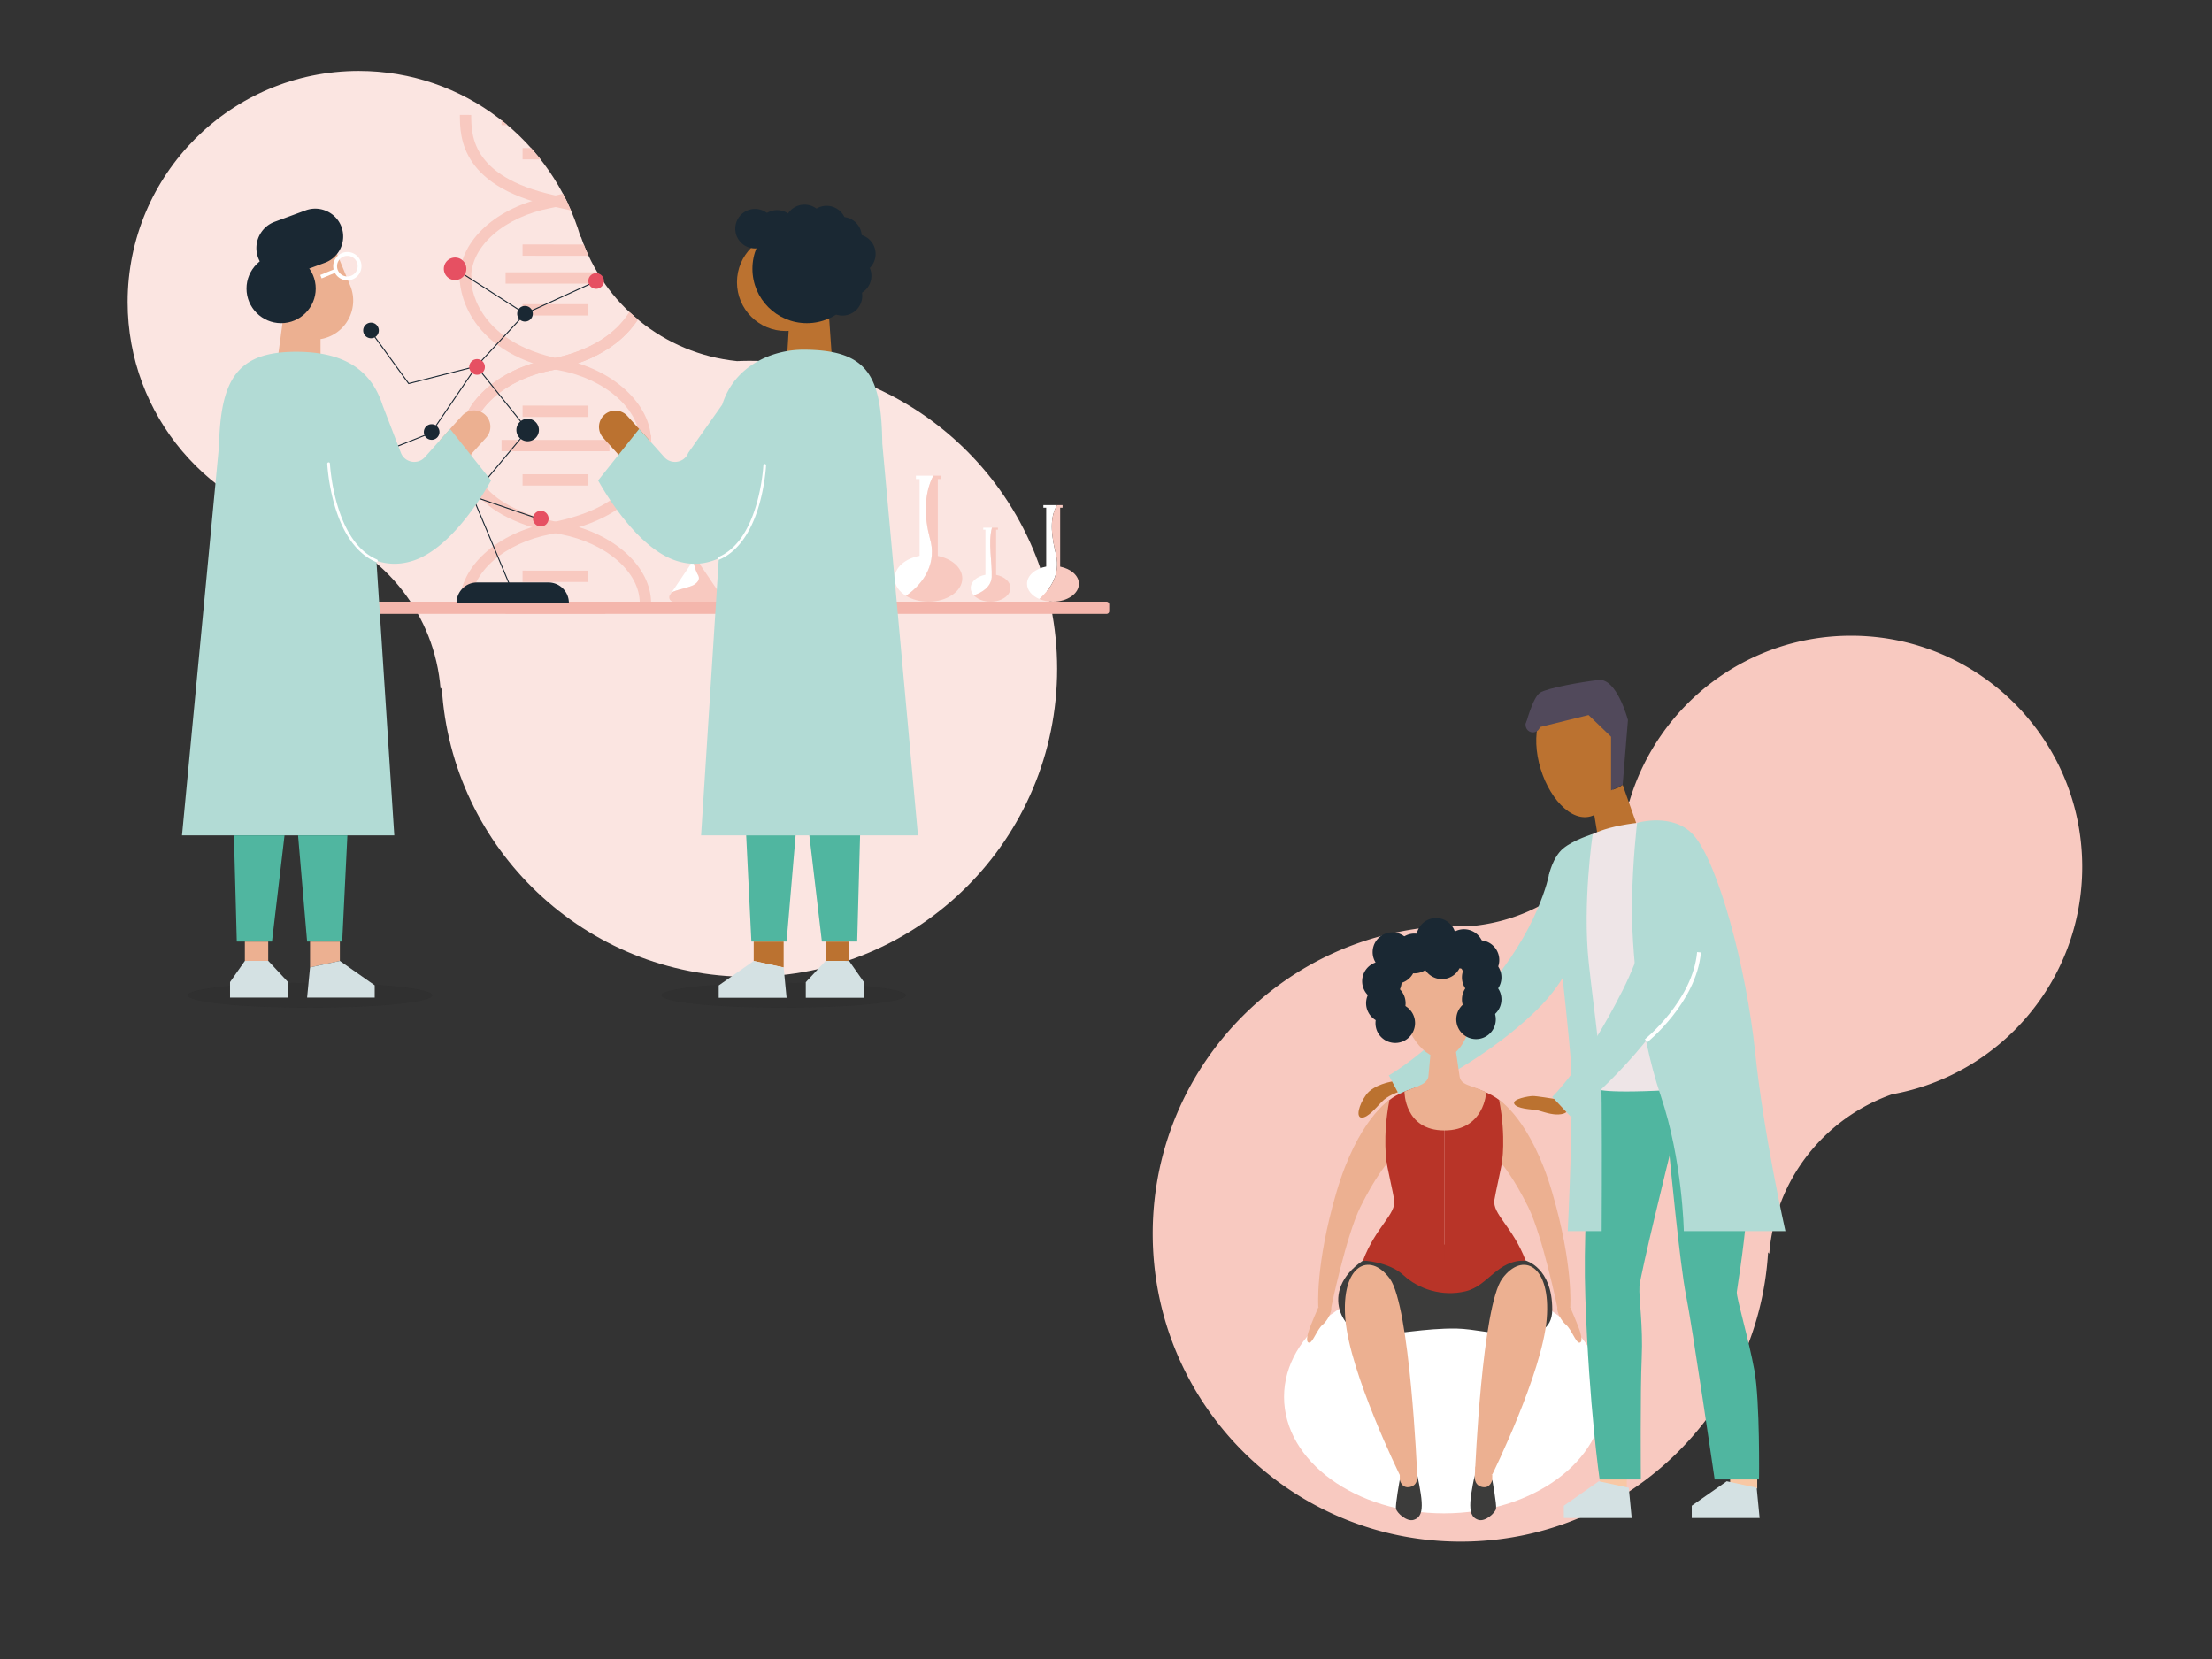 <svg xmlns="http://www.w3.org/2000/svg" width="768" height="576"><rect width="100%" height="100%" fill="#333333" stroke="none"/><defs><clipPath clipPathUnits="userSpaceOnUse" id="a"><path d="M0 432h576V0H0z"/></clipPath><clipPath clipPathUnits="userSpaceOnUse" id="b"><path d="M33.247 353.436c0-29.599 21.366-54.19 49.513-59.236 17.568-6.161 30.474-22.236 31.991-41.52l.311.345c2.525-42.03 37.395-75.342 80.061-75.342 44.305 0 80.222 35.918 80.222 80.223s-35.917 80.222-80.222 80.222c-1.092 0-2.175-.039-3.256-.083l.013.016c-18.982 1.939-34.693 14.93-40.594 32.435l-.08-.088c-7.329 24.981-30.406 43.228-57.758 43.228-33.248 0-60.201-26.952-60.201-60.2"/></clipPath><clipPath clipPathUnits="userSpaceOnUse" id="c"><path d="M0 432h576V0H0z"/></clipPath><clipPath clipPathUnits="userSpaceOnUse" id="d"><path d="M172.239 176.129h63.745v-6.509h-63.745z"/></clipPath><clipPath clipPathUnits="userSpaceOnUse" id="e"><path d="M48.882 176.129h63.745v-6.509H48.882z"/></clipPath></defs><g clip-path="url(#a)" transform="matrix(1.333 0 0 -1.333 0 576)"><path d="M361.987 173.678c0-7.827 6.345-14.172 14.172-14.172 7.827 0 14.172 6.345 14.172 14.172 0 7.826-6.345 14.172-14.172 14.172-7.827 0-14.172-6.346-14.172-14.172" fill="#1a2833"/><path d="M195.123 338.128c-1.092 0-2.174-.04-3.256-.083l.014.016c-18.983 1.939-34.694 14.93-40.594 32.435l-.081-.09c-7.33 24.983-30.406 43.23-57.758 43.23-33.248 0-60.201-26.952-60.201-60.2 0-29.6 21.367-54.19 49.513-59.236 17.569-6.161 30.474-22.236 31.99-41.52l.313.345c2.524-42.03 37.395-75.341 80.06-75.341 44.306 0 80.222 35.917 80.222 80.222 0 44.305-35.916 80.222-80.222 80.222" fill="#fbe5e1"/></g><g clip-path="url(#b)" transform="matrix(1.333 0 0 -1.333 0 576)"><path d="M119.78 315.753h2.953v1.476c0 8.21 8.902 16.104 20.706 18.362 13.368 2.56 19.763 8.687 22.773 13.375 3.323 5.175 3.38 9.748 3.382 9.94l.005 1.476-2.951.013-.007-1.476c-.007-.644-.461-15.966-23.757-20.429-13.387-2.56-23.103-11.502-23.103-21.26z" fill="#f8c9c0"/><path d="M166.637 315.753h2.952v1.476c0 9.605-9.932 18.748-23.103 21.27-23.417 4.478-23.755 20.261-23.756 20.42l-.007 1.476-2.952-.013.007-1.476c0-.183.377-18.378 26.152-23.309 11.805-2.258 20.707-10.155 20.707-18.368zM166.639 273.534h2.952v1.476c-.002 9.528-9.72 18.302-23.103 20.863-23.693 4.538-23.735 15.889-23.755 21.344l-1.476.013-1.476-.006c.022-5.774.07-19.254 26.15-24.25 11.998-2.295 20.707-9.85 20.708-17.964z" fill="#f8c9c0"/><path d="M119.78 315.753h2.953v1.476c0 8.21 8.902 16.104 20.706 18.362 13.368 2.56 19.763 8.687 22.773 13.375 3.323 5.175 3.38 9.748 3.382 9.94l.005 1.476-2.951.013-.007-1.476c-.007-.644-.461-15.966-23.757-20.429-13.387-2.56-23.103-11.502-23.103-21.26zM122.732 273.534v1.476c.002 8.115 8.708 15.67 20.703 17.963 26.075 4.989 26.133 18.472 26.158 24.229l.006 1.477-2.95.033-.008-1.476c-.024-5.477-.072-16.831-23.76-21.363-13.383-2.56-23.099-11.334-23.1-20.863v-1.476zM158.737 314.567v2.952l-28.104.003v-2.952zM157.68 358.241v2.952l-25.99.003v-2.952z" fill="#f8c9c0"/><path d="M153.261 349.925l.001 2.952-17.15.008-.002-2.952zM157.68 272.216v2.952l-25.99.004v-2.953zM153.26 280.527v2.952l-17.15.007-.002-2.952zM153.262 323.503v2.952l-17.151.005v-2.952zM153.261 305.631l.001 2.952-17.15.007-.002-2.95zM166.639 358.483h2.952v1.476c-.002 9.528-9.72 18.302-23.103 20.863-23.693 4.538-23.735 15.89-23.755 21.344l-1.476.013-1.476-.006c.022-5.774.07-19.254 26.15-24.25 11.998-2.295 20.707-9.85 20.708-17.964z" fill="#f8c9c0"/><path d="M122.732 358.483v1.476c.002 8.115 8.708 15.67 20.703 17.963 26.075 4.99 26.133 18.472 26.158 24.23l.006 1.475-2.95.034-.008-1.476c-.024-5.478-.072-16.83-23.76-21.363-13.383-2.56-23.099-11.334-23.1-20.863v-1.476zM158.737 399.516v2.952l-28.104.003v-2.952z" fill="#f8c9c0"/><path d="M153.26 365.477v2.952l-17.15.007-.002-2.952zM153.261 390.58l.001 2.953-17.15.008-.002-2.952z" fill="#f8c9c0"/></g><g clip-path="url(#c)" transform="matrix(1.333 0 0 -1.333 0 576)"><path d="M275.11 287.431c-1.078 4.305-2.009 9.46.22 13.115h-3.57v-.673h.737v-15.328c-2.877-.533-4.996-2.343-4.996-4.494 0-1.673 1.28-3.139 3.202-3.959 3.22 2.851 5.38 6.631 4.406 11.34" fill="#fff"/><path d="M276.13 284.523v15.35h.626v.672h-1.425c-2.23-3.655-1.298-8.809-.221-13.114.974-4.709-1.187-8.489-4.407-11.34 1.033-.44 2.25-.696 3.555-.696 3.73 0 6.756 2.084 6.756 4.655 0 2.123-2.063 3.913-4.883 4.473" fill="#f8c9c0"/><path d="M258.304 281.754c.15 4.055-.99 8.904.06 12.906h-2.265v-.515h.565v-11.741c-2.204-.41-3.827-1.795-3.827-3.442 0-.704.297-1.36.807-1.912 2.327.776 4.487 2.276 4.66 4.704" fill="#fff"/><path d="M259.448 282.387v11.758h.479v.515h-1.563c-1.05-4.002.09-8.85-.06-12.906-.173-2.429-2.333-3.928-4.66-4.704.919-.995 2.532-1.655 4.369-1.655 2.858 0 5.175 1.596 5.175 3.566 0 1.626-1.58 2.997-3.74 3.426" fill="#f8c9c0"/><path d="M242.18 291.973c-1.441 5.408-1.593 11.388.905 16.237h-4.523v-.878h.963v-19.998c-3.754-.696-6.518-3.058-6.518-5.865 0-1.81 1.152-3.437 2.978-4.55 4.922 3.435 8.094 8.775 6.196 15.054" fill="#fff"/><path d="M244.266 287.305v20.028h.815v.878h-1.996c-2.498-4.85-2.346-10.83-.904-16.238 1.898-6.28-1.274-11.62-6.196-15.054 1.555-.947 3.597-1.524 5.837-1.524 4.868 0 8.815 2.72 8.815 6.075 0 2.77-2.692 5.105-6.371 5.835" fill="#f8c9c0"/><path d="M198.096 309.29a.483.483 0 110-.966h.407v-16.469c2.728 5.22 3.383 11.533 3.47 17.434z" fill="#fff"/><path d="M203.376 309.29h-1.402c-.088-5.902-.743-12.215-3.471-17.435v-5.824a2.232 2.232 0 114.466 0v22.293h.407a.482.482 0 110 .965M212.876 309.29h-1.702c-.374-6.845-.4-13.998-3.171-20.178v-3.08a2.233 2.233 0 114.466 0v22.292h.407a.482.482 0 110 .965" fill="#f8c9c0"/><path d="M207.596 309.29a.483.483 0 110-.966h.407v-19.212c2.771 6.18 2.797 13.333 3.171 20.177zM221.87 309.29h-4.055a.483.483 0 010-.966h.407v-20.807c3.151 6.604 3.863 14.325 3.647 21.772" fill="#fff"/><path d="M223.095 309.29h-1.226c.216-7.448-.496-15.169-3.647-21.773v-1.486a2.233 2.233 0 114.466 0v22.293h.407a.482.482 0 110 .965" fill="#f8c9c0"/><path d="M229.993 299.694H191.69a.454.454 0 100 .908h38.303a.454.454 0 100-.908" fill="#3f327a"/><path d="M194.568 275.414a.454.454 0 00-.454.454v31.074a.454.454 0 00.908 0v-31.074a.454.454 0 00-.454-.454M226.89 275.433a.454.454 0 00-.454.454v31.074a.454.454 0 10.908 0v-31.074a.454.454 0 00-.454-.454" fill="#3f327a"/><path d="M181.773 282.435c-1.589 2.952-1.362 5.904-.227 8.856.876 2.63-.41 4.99-1.149 7.495h-.95a.36.36 0 110-.719h.407v-13l-4.886-7.228c1.79.806 3.894 1.052 5.67 1.871 1.135.681 1.817 1.59 1.135 2.725" fill="#fff"/><path d="M187.7 277.158l-5.348 7.91v13h.388a.359.359 0 110 .717h-2.343c.738-2.505 2.026-4.864 1.15-7.494-1.136-2.952-1.363-5.904.226-8.856.682-1.135 0-2.044-1.135-2.725-1.775-.82-3.879-1.065-5.67-1.87l-.46-.682a1.13 1.13 0 01.936-1.763h11.318a1.13 1.13 0 01.937 1.763" fill="#f8c9c0"/><path d="M196.158 275.395h-3.18c0 .627.509 1.136 1.136 1.136h.908c.628 0 1.136-.509 1.136-1.136M228.48 275.395h-3.18c0 .627.508 1.136 1.135 1.136h.908c.628 0 1.136-.509 1.136-1.136" fill="#3f327a"/><path d="M288.208 272.216H92.462a.701.701 0 00-.701.702v1.776c0 .387.314.7.701.7h195.746a.701.701 0 00.701-.7v-1.776a.701.701 0 00-.701-.702" fill="#f4b6ac"/><path d="M118.911 275.076h29.26a5.324 5.324 0 01-5.323 5.324h-18.613a5.324 5.324 0 01-5.324-5.324" fill="#1a2833"/><path d="M133.422 277.818l.239.1-10.363 24.73 16.175-5.533.084.245-16.721 5.72z" fill="#1a2833"/><path d="M123.059 302.652l14.546 17.438-.067.083-13.383 16.686-.081-.02-17.575-4.48-9.384 12.914-.21-.153 9.487-13.056 17.665 4.502 13.212-16.473-14.194-17.016-5.745 8.087-.212-.15zM136.734 350.243l.064.03 18.526 8.483-.108.237-18.461-8.455-16.388 10.523-.141-.218z" fill="#1a2833"/><path d="M97.058 313.165l15.36 6.129.022.033 11.773 17.313 12.627 13.663-.191.176L124.01 336.8l-11.764-17.296-15.285-6.098z" fill="#1a2833"/><path d="M138.822 297.022a2.035 2.035 0 114.07-.001 2.035 2.035 0 01-4.07 0" fill="#e65062"/><path d="M114.467 312.276a2.034 2.034 0 114.068 0 2.034 2.034 0 01-4.068 0M134.505 320.103a2.932 2.932 0 115.864 0 2.932 2.932 0 01-5.864 0" fill="#1a2833"/><path d="M94.602 313.285a2.932 2.932 0 115.863.001 2.932 2.932 0 01-5.863 0M115.604 362.147a2.932 2.932 0 115.863 0 2.932 2.932 0 01-5.863 0" fill="#e65062"/><path d="M110.398 319.585a2.034 2.034 0 114.068 0 2.034 2.034 0 01-4.068 0" fill="#1a2833"/><path d="M153.236 358.918a2.035 2.035 0 114.07 0 2.035 2.035 0 01-4.07 0M122.226 336.534a2.034 2.034 0 114.068 0 2.034 2.034 0 01-4.068 0" fill="#e65062"/><path d="M134.71 350.39a2.034 2.034 0 114.068 0 2.034 2.034 0 01-4.068 0M94.602 346.034a2.034 2.034 0 114.068 0 2.034 2.034 0 01-4.068 0" fill="#1a2833"/><path d="M215.775 351.88l1.293-18.57h-12.705c.489 0 1.466 20.644 1.466 20.644zM162.835 311.761l6.286 5.703-5.763 6.351a4.244 4.244 0 01-6.286-5.702z" fill="#bb7230"/><g clip-path="url(#d)" opacity=".2"><path d="M235.984 172.875c0 1.797-14.27 3.254-31.873 3.254-17.602 0-31.872-1.457-31.872-3.254 0-1.798 14.27-3.255 31.872-3.255 17.603 0 31.873 1.457 31.873 3.255" fill="#212121"/></g><path d="M191.953 358.599c0-7.021 5.69-12.712 12.712-12.712 7.02 0 12.712 5.69 12.712 12.712 0 7.02-5.692 12.712-12.712 12.712-7.021 0-12.712-5.691-12.712-12.712M215.051 186.876h6.109v-5.062h-6.109zM196.315 186.876h7.796v-6.749l-7.796 1.687z" fill="#bb7230"/><path d="M196.315 181.815l7.796-1.687.767-7.896H187.2v3.208zM221.16 181.815h-6.132l-5.152-5.531v-4.052h15.157v4.052z" fill="#d4e1e3"/><path d="M166.48 320.393l6.545-7.35c1.854-2.082 5.256-1.463 6.258 1.14l8.824 12.524c.267.822.569 1.604.905 2.349l.073.189.009-.011c3.845 8.3 12.706 11.785 20.117 11.785 16.994 0 20.39-6.927 20.596-24.547h.01l9.274-101.952h-56.486l4.623 72.174c-1.946-.901-4.158-1.476-6.612-1.42-.05-.001-1.197.05-1.702.14a16.357 16.357 0 00-3.22.789c-8.542 3.026-16.158 14.1-19.907 20.765z" fill="#b2dbd5"/><path d="M187.249 286.338c.045 0 .092.009.136.027 4.609 1.945 8.17 6.81 10.3 14.075 1.598 5.449 1.843 10.395 1.845 10.444a.35.35 0 01-.333.366c-.167-.002-.357-.14-.366-.333-.008-.193-1.023-19.395-11.718-23.907a.35.35 0 01.136-.672" fill="#fff"/><path d="M194.354 214.52l1.354-27.645h9.169l2.354 27.644zm29.663 0h-13.213l3.266-27.645h9.196z" fill="#50b6a0"/><path d="M120.863 311.761l-6.286 5.703 5.763 6.351a4.243 4.243 0 106.286-5.702z" fill="#ecb091"/><g clip-path="url(#e)" opacity=".2"><path d="M112.627 172.875c0 1.797-14.27 3.254-31.872 3.254-17.603 0-31.873-1.457-31.873-3.254 0-1.798 14.27-3.255 31.873-3.255 17.602 0 31.872 1.457 31.872 3.255" fill="#212121"/></g><path d="M69.297 357.42c-2.15 5.198.32 11.155 5.519 13.305 5.197 2.15 11.154-.32 13.304-5.519l3.1-7.496c2.15-5.198-.32-11.155-5.517-13.305a10.202 10.202 0 00-2.217-.627v-7.373h-11.46l1.54 11.445a10.249 10.249 0 00-1.168 2.073zM69.863 186.872h-6.087v-5.044h6.087zM88.523 186.872h-7.769v-6.726l7.77 1.682z" fill="#ecb091"/><path d="M88.523 181.828l-7.769-1.682-.764-7.867h17.607v3.197zM63.776 181.828h6.11l5.134-5.51v-4.039H59.917v4.038z" fill="#d4e1e3"/><path d="M47.403 214.52l9.629 101.296h.017c.365 17.69 4.86 24.66 20.092 24.66 10.53 0 17.838-3.335 21.47-11.235l.003.004.024-.061a23.71 23.71 0 001.036-2.692l4.74-12.31c1.004-2.603 4.405-3.222 6.26-1.139l6.545 7.35 10.693-13.425c-3.75-6.666-11.365-17.74-19.907-20.766a16.325 16.325 0 00-3.22-.788c-.505-.09-1.652-.142-1.702-.14a14.505 14.505 0 00-5.041.79l4.658-71.545z" fill="#b2dbd5"/><path d="M60.927 214.52l.75-27.648h9.165l3.266 27.647zm29.556 0H77.637l2.355-27.648h9.137z" fill="#50b6a0"/><path d="M98.043 285.713a.35.35 0 01.136.672c-11.173 4.713-12.233 24.764-12.242 24.966-.008.192-.14.339-.366.333a.352.352 0 01-.334-.367c.003-.05.259-5.211 1.927-10.897 2.221-7.576 5.937-12.652 10.742-14.68a.358.358 0 01.136-.027M83.78 359.599l4.11 1.7-.363.88-4.11-1.7z" fill="#fff"/><path d="M195.979 362.104c0-7.827 6.345-14.172 14.172-14.172 7.827 0 14.172 6.345 14.172 14.172 0 7.827-6.345 14.172-14.172 14.172-7.827 0-14.172-6.345-14.172-14.172" fill="#1a2833"/><path d="M197.263 372.234a5.144 5.144 0 1110.288 0 5.144 5.144 0 01-10.288 0" fill="#1a2833"/><path d="M191.51 372.545a5.145 5.145 0 1110.29 0 5.145 5.145 0 01-10.29 0M210.157 373.357a5.144 5.144 0 1110.288 0 5.144 5.144 0 01-10.288 0" fill="#1a2833"/><path d="M204.404 373.668a5.145 5.145 0 1110.29 0 5.145 5.145 0 01-10.29 0M223.206 371.101a5.144 5.144 0 11-.576-10.272 5.144 5.144 0 01.576 10.272" fill="#1a2833"/><path d="M215.887 374.296a5.144 5.144 0 116.857-7.671 5.144 5.144 0 01-6.857 7.67M224.193 357.012a5.144 5.144 0 11-9.494-3.963 5.144 5.144 0 019.494 3.963" fill="#1a2833"/><path d="M223.876 364.99a5.145 5.145 0 11-3.91-9.516 5.145 5.145 0 013.91 9.516M76.565 360.698l8.075 2.981c3.75 1.385 5.686 5.586 4.3 9.336-1.383 3.751-5.584 5.686-9.335 4.302l-8.075-2.98c-3.75-1.386-5.686-5.587-4.301-9.337 1.384-3.75 5.586-5.686 9.336-4.302" fill="#1a2833"/><path d="M73.22 347.933c4.96 0 9.016 4.058 9.016 9.016 0 4.959-4.057 9.016-9.016 9.016s-9.016-4.057-9.016-9.016c0-4.958 4.057-9.016 9.016-9.016" fill="#1a2833"/><path d="M87.291 362.782a3.183 3.183 0 116.366 0 3.183 3.183 0 01-6.366 0z" fill="none" stroke="#fff" stroke-miterlimit="10"/><path d="M380.462 191.015a81.79 81.79 0 003.256-.082l-.014.015c18.983 1.939 34.694 14.93 40.594 32.435l.08-.09c7.329 24.983 30.406 43.23 57.759 43.23 33.248 0 60.2-26.952 60.2-60.2 0-29.598-21.366-54.19-49.512-59.236-17.568-6.161-30.474-22.236-31.992-41.52l-.311.345c-2.525-42.03-37.395-75.341-80.06-75.341-44.306 0-80.223 35.917-80.223 80.222 0 44.305 35.917 80.222 80.223 80.222" fill="#f8c9c0"/><path d="M417.726 68.265c0-16.751-18.643-30.33-41.64-30.33s-41.64 13.579-41.64 30.33c0 16.75 18.643 30.329 41.64 30.329s41.64-13.58 41.64-30.33" fill="#fff"/><path d="M403.442 204.23s-2.763-14.55-16.75-30.191c-14.633-16.362-24.956-22.032-24.956-22.032l3.25-6.118s20.106 8.292 35.4 23.273c15.294 14.98 14.981 36.055 14.981 36.055s-8.529 5.835-11.925-.988" fill="#b2dbd5"/><path d="M416.669 44.415v4.048l7.057-.249v-3.799zM450.637 44.415v4.048l7.057-.249v-3.799z" fill="#f8c8a5"/><path d="M416.643 156.556s-4.7-33.805-3.72-62.39c.979-28.583 3.72-47.394 3.72-47.394h10.74s-.17 23.054.223 31.57c.39 8.516-.783 15.662-.587 18.696.195 3.036 7.83 34.039 7.83 34.039v27.24z" fill="#50b6a0"/><path d="M434.85 131.077s2.74-28.753 4.308-36.388c1.565-7.635 7.448-47.918 7.448-47.918h11.556s.28 20.215-1.19 28.34c-1.467 8.125-4.697 18.893-4.6 20.46.098 1.566 6.389 35.73 1.97 59.223-13.62 4.111-23.41-4.895-23.41-4.895z" fill="#50b6a0"/><path d="M421.737 227.048l.905.642 3.753-10.592s.382-3.21-4.01-4.844c-4.393-1.636-6.109 1.385-6.109 1.385l-1.763 10.63z" fill="#bb7230"/><path d="M400.504 235.075c1.562-8.903 7.632-16.708 13.259-15.722 5.627.987 8.68 10.391 7.119 19.295-1.561 8.903-7.145 13.933-12.773 12.947-5.626-.987-9.166-7.617-7.605-16.52" fill="#bb7230"/><path d="M411.206 212.457s2.5 3.053 10.983 4.672c8.484 1.62 14.951 1.252 18.344-2.521 3.394-3.772 6.455-20.463 10.175-33.384 3.72-12.921 5.678-26.822 5.678-26.822s-7.034-5.491-22.189-6.265c-18.455-.944-18.527.49-18.527.49s-4.389 20.23-6.14 33.054c-1.754 12.823-5.722 25.69 1.676 30.776" fill="#eee5e7"/><path d="M397.372 103.776s6.931-1.757 6.931-12.734c0-10.978-16.453-5.123-24.84-4.977-8.386.147-15.997-1.623-22.73-1.689-6.733-.068-13.566 11.357-1.73 19.4 11.833 8.043 42.37 0 42.37 0" fill="#3c3c3b"/><path d="M355.002 103.776s6.684-.22 10.593-3.843c3.908-3.622 10.055-5.598 16.094-4.17 6.038 1.426 8.204 8.232 15.683 8.013-2.291 3.513-32.391 7.354-42.37 0" fill="#b83428"/><path d="M397.372 103.776c-3.35 8.834-8.732 12.092-8.129 15.833.718 4.45 4.736 19.663 3.014 23.826-1.722 4.162-11.785 6.263-11.785 6.263l-4.286-1.854v-44.068z" fill="#b83428"/><path d="M383.343 173.773c1.038-8.123-2.12-16.506-7.254-17.162-5.135-.656-10.3 6.662-11.34 14.785-1.037 8.122 2.445 13.974 7.579 14.63 5.134.656 9.976-4.132 11.015-12.254" fill="#ecb091"/><path d="M371.901 150.153l.746 8.052 6.551.17 1.273-8.677s-4.674-4.458-8.57.455" fill="#ecb091"/><path d="M355.002 103.776h21.185v44.068l-4.286 1.854s-10.062-2.1-11.785-6.263c-1.721-4.163 2.297-19.377 3.015-23.826.603-3.74-4.778-6.999-8.129-15.833" fill="#b83428"/><path d="M365.808 147.788s-.062-10.11 10.379-10.11c10.442 0 10.91 9.88 10.91 9.88s-.742.512-3.14 1.335c-2.396.824-3.372 1.202-3.753 2.632-1.387-.912-8.175 0-8.175 0s-.24-1.077-1.611-1.827c-1.372-.75-3.56-1.442-4.61-1.91M364.594 47.926v-3.443s4.8-.21 4.8 0c0 .209-.414 5.645-.414 5.645z" fill="#ecb091"/><path d="M369.103 48.509s-1.86 43.449-7.128 50.587c-5.27 7.138-12.734 3.568-11.563-10.552 1.17-14.12 14.182-40.618 14.182-40.618s1.435-1.28 4.509.583" fill="#ecb091"/><path d="M364.594 46.695s-1.208-6.533-.986-7.579c.22-1.046 2.79-3.45 4.605-2.875 1.816.575 2.214 2.143 2.08 4.652-.132 2.51-1.143 6.991-1.143 6.991s.39-2.547-1.868-3.07c-2.257-.523-2.688 1.881-2.688 1.881" fill="#3c3c3b"/><path d="M388.675 47.926v-3.443s-4.8-.21-4.8 0c0 .209.413 5.645.413 5.645z" fill="#ecb091"/><path d="M384.218 49.188s1.808 42.77 7.076 49.907c5.27 7.139 12.735 3.57 11.564-10.551-1.171-14.12-14.183-40.507-14.183-40.507s-1.384-.712-4.457 1.15" fill="#ecb091"/><path d="M388.675 46.695s1.207-6.533.986-7.579c-.221-1.046-2.79-3.45-4.605-2.875-1.816.575-2.214 2.143-2.081 4.652.133 2.51 1.144 6.991 1.144 6.991s-.391-2.547 1.868-3.07c2.257-.523 2.688 1.881 2.688 1.881" fill="#3c3c3b"/><path d="M390.466 145.61s8.274-5.096 13.837-24.124c5.56-19.027 4.684-29.859 4.684-29.859h-3.367s-3.842 18.515-7.575 26.09c-3.732 7.575-6.883 11.265-6.883 11.265s1.196 6.885-.696 16.627" fill="#ecb091"/><path d="M408.986 91.627s2.122-4.866 2.598-6.477c.475-1.609.512-2.89-.329-2.744-.842.147-2.013 3.501-3.33 4.605-1.318 1.103-2.489 3.336-2.305 4.616.182 1.281 3.366 0 3.366 0M361.9 145.61s-8.274-5.096-13.836-24.124c-5.562-19.027-4.685-29.859-4.685-29.859h3.368s3.841 18.515 7.574 26.09c3.732 7.575 6.883 11.265 6.883 11.265s-1.196 6.885.696 16.627" fill="#ecb091"/><path d="M343.38 91.627s-2.122-4.866-2.598-6.477c-.475-1.609-.512-2.89.329-2.744.842.147 2.013 3.501 3.33 4.605 1.318 1.103 2.489 3.336 2.306 4.616-.183 1.281-3.367 0-3.367 0" fill="#ecb091"/><path d="M426.403 217.782s-1.177-9.74-1.337-20.95c-.159-11.21 1.728-33.14 7.465-50.05 5.737-16.909 6.04-35.329 6.04-35.329h26.467s-5.633 24.83-7.898 46.686c-2.264 21.858-9.662 49.403-16.079 56.507-5.337 5.91-14.658 3.136-14.658 3.136M414.835 214.87s-2.686-18.115-1.024-33.515c1.66-15.399 3.256-23.534 3.364-36.754.107-13.218 0-33.148 0-33.148h-8.837s1.7 33.518.699 45.633c-1.002 12.116-4.734 44.841-4.734 44.841l-.861 2.302s.97 4.605 3.688 6.87c2.717 2.264 7.705 3.77 7.705 3.77" fill="#b2dbd5"/><path d="M430.933 207.701s1.13-14.766-8.29-33.517c-9.855-19.613-18.34-27.78-18.34-27.78l4.734-5.057s17.246 13.251 28.099 31.705c10.855 18.453 5.05 38.715 5.05 38.715s-9.756 3.407-11.253-4.066" fill="#b2dbd5"/><path d="M404.783 145.89s-4.637.779-5.618.74c-.98-.036-5.36-.736-4.755-2.028.603-1.292 4.53-1.443 5.623-1.594 1.095-.151 3.246-1.095 5.284-1.17 2.04-.076 2.67.63 2.67.63zM362.584 150.411s-4.785-.74-6.758-3.459c-1.972-2.718-2.709-5.945-1.123-5.945 1.585 0 3.623 2.491 5.208 4.133 1.586 1.642 4.159 2.475 4.159 2.475z" fill="#bb7230"/><path d="M416.434 46.296l7.796-1.687.767-7.896h-17.68v3.209zM449.752 46.296l7.796-1.687.767-7.896h-17.679v3.209z" fill="#d4e1e3"/><path d="M401.17 243.317a1.9 1.9 0 10-3.798.002 1.9 1.9 0 003.798-.002" fill="#51495b"/><path d="M419.62 240.22v-13.987l3.022 1.457 1.377 16.874s-2.879 10.97-7.658 10.426c-4.778-.543-13.224-2.093-15.19-3.273-1.968-1.18-3.799-8.4-3.799-8.4l2.762-.816 13.621 3.366z" fill="#51495b"/><path d="M428.744 161.027s12.612 10.165 13.79 23.058" fill="none" stroke="#fff" stroke-miterlimit="10"/><path d="M363.272 183.807a5.144 5.144 0 1110.287 0 5.144 5.144 0 01-10.288 0" fill="#1a2833"/><path d="M357.519 184.117a5.145 5.145 0 1110.29.002 5.145 5.145 0 01-10.29-.002M376.165 184.93a5.145 5.145 0 1110.29 0 5.145 5.145 0 01-10.29 0" fill="#1a2833"/><path d="M370.412 182.24a5.145 5.145 0 1110.29 0 5.145 5.145 0 01-10.29 0" fill="#1a2833"/><path d="M368.91 187.85a5.144 5.144 0 1110.288-.002 5.144 5.144 0 01-10.289.002M386.214 182.674a5.145 5.145 0 11-.576-10.274 5.145 5.145 0 01.576 10.274" fill="#1a2833"/><path d="M381.896 185.868a5.143 5.143 0 116.856-7.67 5.144 5.144 0 11-6.856 7.67M389.201 168.584a5.144 5.144 0 11-9.495-3.962 5.144 5.144 0 019.495 3.962" fill="#1a2833"/><path d="M387.884 176.564a5.144 5.144 0 01-6.713-2.803 5.143 5.143 0 119.516-3.911 5.145 5.145 0 01-2.803 6.714M359.647 181.674a5.145 5.145 0 10.575-10.274 5.145 5.145 0 00-.575 10.274" fill="#1a2833"/><path d="M366.965 184.868a5.143 5.143 0 10-6.855-7.67 5.143 5.143 0 106.855 7.67" fill="#1a2833"/><g><path d="M358.66 167.584a5.144 5.144 0 109.494-3.962 5.144 5.144 0 00-9.495 3.962" fill="#1a2833"/></g><g><path d="M358.977 175.564a5.145 5.145 0 103.91-9.518 5.145 5.145 0 00-3.91 9.518" fill="#1a2833"/></g></g></svg>